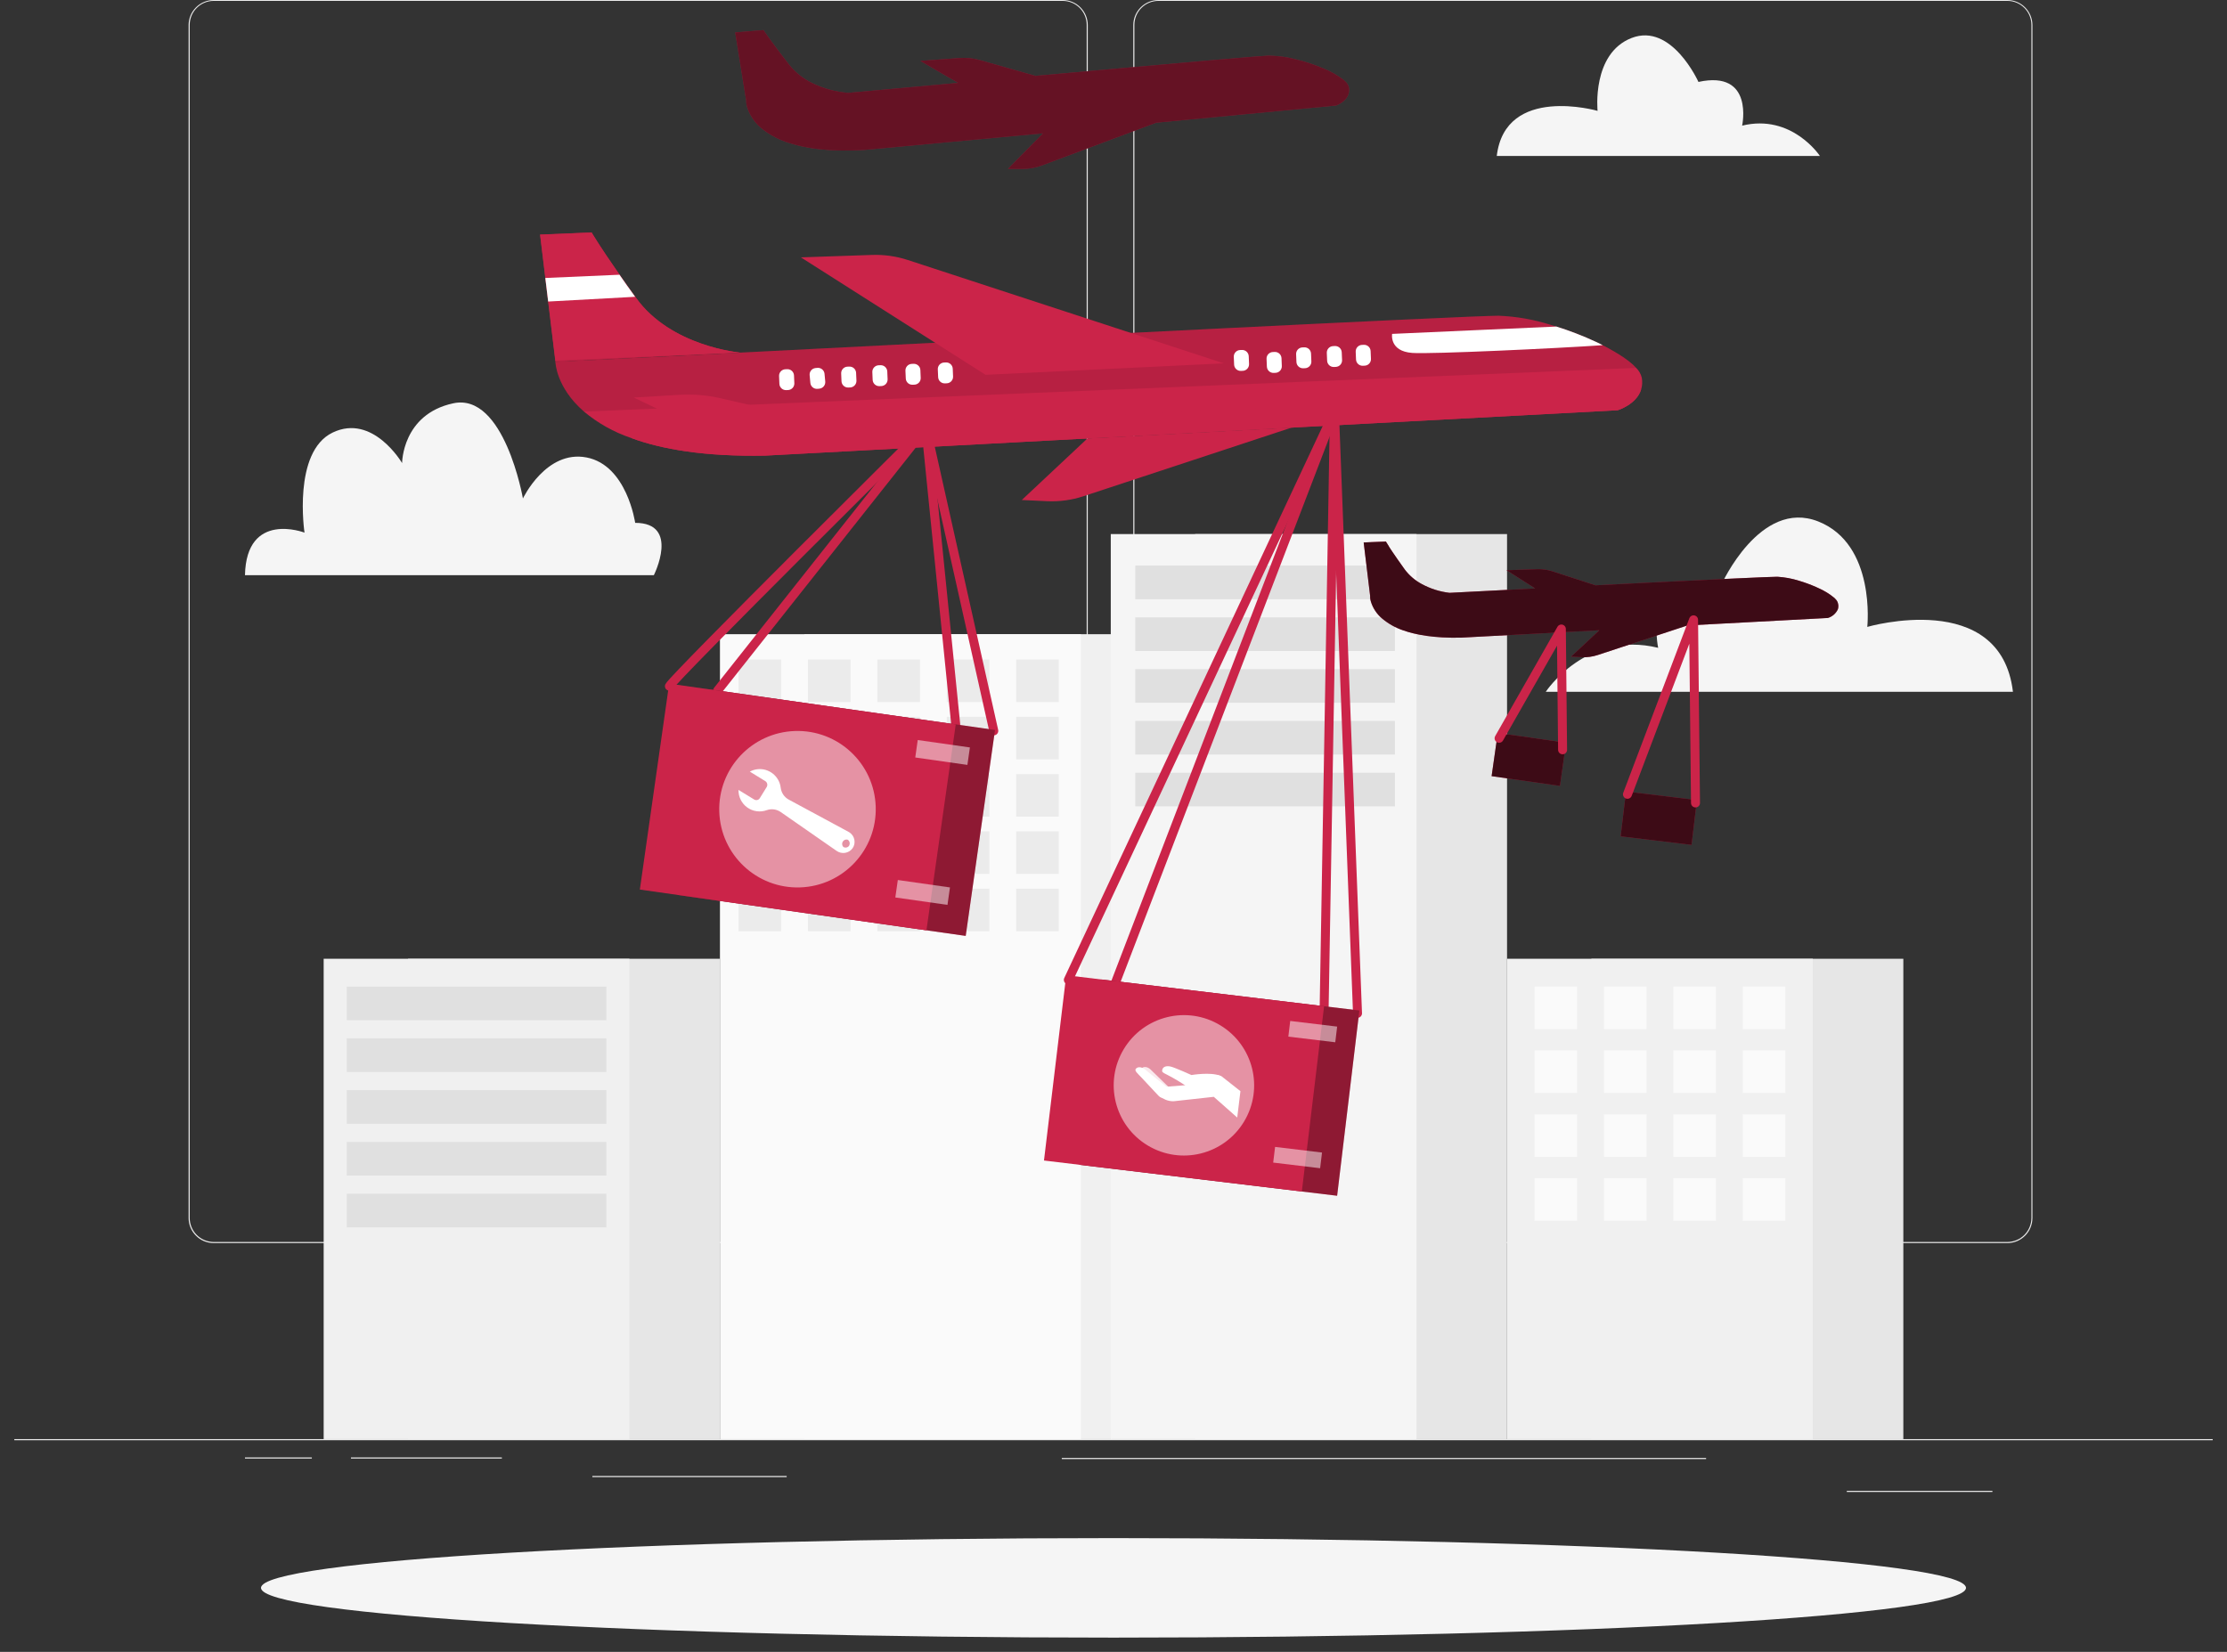 <svg width="124" height="92" viewBox="0 0 124 92" fill="none" xmlns="http://www.w3.org/2000/svg">
<rect x="0" y="0" width="124" height="92" fill="#333333" stroke="none"/>
<g id="air-support/rafiki">
<g id="background-complete">
<path id="Vector" d="M123.203 80.151H0.797V80.213H123.203V80.151Z" fill="#EBEBEB"/>
<path id="Vector_2" d="M110.938 83.033H102.83V83.094H110.938V83.033Z" fill="#EBEBEB"/>
<path id="Vector_3" d="M94.996 81.202H59.121V81.263H94.996V81.202Z" fill="#EBEBEB"/>
<path id="Vector_4" d="M17.363 81.172H13.64V81.233H17.363V81.172Z" fill="#EBEBEB"/>
<path id="Vector_5" d="M27.944 81.172H19.542V81.233H27.944V81.172Z" fill="#EBEBEB"/>
<path id="Vector_6" d="M43.803 82.205H32.982V82.266H43.803V82.205Z" fill="#EBEBEB"/>
<path id="Vector_7" d="M59.172 69.233H11.899C11.528 69.233 11.173 69.086 10.911 68.823C10.649 68.561 10.501 68.206 10.501 67.835V1.386C10.505 1.017 10.654 0.665 10.916 0.406C11.177 0.146 11.531 0.001 11.899 0H59.172C59.543 0.001 59.898 0.148 60.159 0.41C60.421 0.672 60.568 1.028 60.568 1.398V67.835C60.568 68.205 60.421 68.561 60.159 68.823C59.898 69.085 59.543 69.232 59.172 69.233ZM11.899 0.049C11.545 0.05 11.206 0.191 10.955 0.442C10.705 0.692 10.564 1.032 10.562 1.386V67.835C10.564 68.189 10.705 68.528 10.955 68.779C11.206 69.029 11.545 69.17 11.899 69.172H59.172C59.526 69.171 59.866 69.03 60.116 68.779C60.366 68.529 60.507 68.189 60.507 67.835V1.386C60.507 1.032 60.366 0.692 60.116 0.441C59.866 0.191 59.526 0.05 59.172 0.049H11.899Z" fill="#EBEBEB"/>
<path id="Vector_8" d="M111.773 69.233H64.499C64.129 69.232 63.774 69.084 63.513 68.822C63.251 68.56 63.103 68.205 63.102 67.835V1.386C63.105 1.017 63.254 0.665 63.516 0.406C63.778 0.146 64.131 0.001 64.499 0H111.773C112.141 0.001 112.493 0.147 112.754 0.407C113.014 0.666 113.163 1.018 113.166 1.386V67.835C113.166 68.018 113.13 68.2 113.06 68.369C112.991 68.539 112.888 68.693 112.759 68.822C112.629 68.952 112.476 69.055 112.307 69.126C112.137 69.196 111.956 69.233 111.773 69.233ZM64.499 0.049C64.145 0.05 63.806 0.191 63.556 0.442C63.305 0.692 63.164 1.032 63.163 1.386V67.835C63.164 68.189 63.305 68.528 63.556 68.779C63.806 69.029 64.145 69.17 64.499 69.172H111.773C112.127 69.17 112.466 69.029 112.716 68.779C112.967 68.528 113.108 68.189 113.109 67.835V1.386C113.108 1.032 112.967 0.692 112.716 0.442C112.466 0.191 112.127 0.05 111.773 0.049H64.499Z" fill="#EBEBEB"/>
<path id="Vector_9" d="M61.9 35.322H44.785V80.152H61.9V35.322Z" fill="#F0F0F0"/>
<path id="Vector_10" d="M60.186 35.322H40.087V80.152H60.186V35.322Z" fill="#FAFAFA"/>
<path id="Vector_11" d="M43.492 36.731H41.122V39.101H43.492V36.731Z" fill="#EBEBEB"/>
<path id="Vector_12" d="M47.358 36.731H44.988V39.101H47.358V36.731Z" fill="#EBEBEB"/>
<path id="Vector_13" d="M51.223 36.731H48.854V39.101H51.223V36.731Z" fill="#EBEBEB"/>
<path id="Vector_14" d="M55.087 36.731H52.717V39.101H55.087V36.731Z" fill="#EBEBEB"/>
<path id="Vector_15" d="M58.952 36.731H56.582V39.101H58.952V36.731Z" fill="#EBEBEB"/>
<path id="Vector_16" d="M43.492 39.924H41.122V42.294H43.492V39.924Z" fill="#EBEBEB"/>
<path id="Vector_17" d="M47.358 39.924H44.988V42.294H47.358V39.924Z" fill="#EBEBEB"/>
<path id="Vector_18" d="M51.223 39.924H48.854V42.294H51.223V39.924Z" fill="#EBEBEB"/>
<path id="Vector_19" d="M55.087 39.924H52.717V42.294H55.087V39.924Z" fill="#EBEBEB"/>
<path id="Vector_20" d="M58.952 39.924H56.582V42.294H58.952V39.924Z" fill="#EBEBEB"/>
<path id="Vector_21" d="M43.492 43.114H41.122V45.484H43.492V43.114Z" fill="#EBEBEB"/>
<path id="Vector_22" d="M47.358 43.114H44.988V45.484H47.358V43.114Z" fill="#EBEBEB"/>
<path id="Vector_23" d="M51.223 43.114H48.854V45.484H51.223V43.114Z" fill="#EBEBEB"/>
<path id="Vector_24" d="M55.087 43.114H52.717V45.484H55.087V43.114Z" fill="#EBEBEB"/>
<path id="Vector_25" d="M58.952 43.114H56.582V45.484H58.952V43.114Z" fill="#EBEBEB"/>
<path id="Vector_26" d="M43.492 46.304H41.122V48.673H43.492V46.304Z" fill="#EBEBEB"/>
<path id="Vector_27" d="M47.358 46.304H44.988V48.673H47.358V46.304Z" fill="#EBEBEB"/>
<path id="Vector_28" d="M51.223 46.304H48.854V48.673H51.223V46.304Z" fill="#EBEBEB"/>
<path id="Vector_29" d="M55.087 46.304H52.717V48.673H55.087V46.304Z" fill="#EBEBEB"/>
<path id="Vector_30" d="M58.952 46.304H56.582V48.673H58.952V46.304Z" fill="#EBEBEB"/>
<path id="Vector_31" d="M43.492 49.493H41.122V51.863H43.492V49.493Z" fill="#EBEBEB"/>
<path id="Vector_32" d="M47.358 49.493H44.988V51.863H47.358V49.493Z" fill="#EBEBEB"/>
<path id="Vector_33" d="M51.223 49.493H48.854V51.863H51.223V49.493Z" fill="#EBEBEB"/>
<path id="Vector_34" d="M55.087 49.493H52.717V51.863H55.087V49.493Z" fill="#EBEBEB"/>
<path id="Vector_35" d="M58.952 49.493H56.582V51.863H58.952V49.493Z" fill="#EBEBEB"/>
<path id="Vector_36" d="M83.913 29.745H66.544V80.152H83.913V29.745Z" fill="#E6E6E6"/>
<path id="Vector_37" d="M78.873 29.745H61.848V80.152H78.873V29.745Z" fill="#F5F5F5"/>
<path id="Vector_38" d="M77.668 31.5H63.212V33.373H77.668V31.5Z" fill="#E0E0E0"/>
<path id="Vector_39" d="M77.668 34.384H63.212V36.257H77.668V34.384Z" fill="#E0E0E0"/>
<path id="Vector_40" d="M77.668 37.268H63.212V39.141H77.668V37.268Z" fill="#E0E0E0"/>
<path id="Vector_41" d="M77.668 40.152H63.212V42.024H77.668V40.152Z" fill="#E0E0E0"/>
<path id="Vector_42" d="M77.668 43.038H63.212V44.911H77.668V43.038Z" fill="#E0E0E0"/>
<path id="Vector_43" d="M40.089 53.398H22.72V80.152H40.089V53.398Z" fill="#E6E6E6"/>
<path id="Vector_44" d="M35.046 53.398H18.022V80.152H35.046V53.398Z" fill="#F0F0F0"/>
<path id="Vector_45" d="M33.763 54.948H19.307V56.821H33.763V54.948Z" fill="#E0E0E0"/>
<path id="Vector_46" d="M33.763 57.832H19.307V59.705H33.763V57.832Z" fill="#E0E0E0"/>
<path id="Vector_47" d="M33.763 60.716H19.307V62.589H33.763V60.716Z" fill="#E0E0E0"/>
<path id="Vector_48" d="M33.763 63.6H19.307V65.473H33.763V63.6Z" fill="#E0E0E0"/>
<path id="Vector_49" d="M33.763 66.486H19.307V68.359H33.763V66.486Z" fill="#E0E0E0"/>
<path id="Vector_50" d="M105.978 53.398H88.609V80.152H105.978V53.398Z" fill="#E6E6E6"/>
<path id="Vector_51" d="M100.937 53.398H83.913V80.152H100.937V53.398Z" fill="#F0F0F0"/>
<path id="Vector_52" d="M87.813 54.948H85.443V57.318H87.813V54.948Z" fill="#FAFAFA"/>
<path id="Vector_53" d="M91.679 54.948H89.309V57.318H91.679V54.948Z" fill="#FAFAFA"/>
<path id="Vector_54" d="M95.542 54.948H93.172V57.318H95.542V54.948Z" fill="#FAFAFA"/>
<path id="Vector_55" d="M99.407 54.948H97.037V57.318H99.407V54.948Z" fill="#FAFAFA"/>
<path id="Vector_56" d="M87.813 58.505H85.443V60.875H87.813V58.505Z" fill="#FAFAFA"/>
<path id="Vector_57" d="M91.679 58.505H89.309V60.875H91.679V58.505Z" fill="#FAFAFA"/>
<path id="Vector_58" d="M95.542 58.505H93.172V60.875H95.542V58.505Z" fill="#FAFAFA"/>
<path id="Vector_59" d="M99.407 58.505H97.037V60.875H99.407V58.505Z" fill="#FAFAFA"/>
<path id="Vector_60" d="M87.813 62.062H85.443V64.432H87.813V62.062Z" fill="#FAFAFA"/>
<path id="Vector_61" d="M91.679 62.062H89.309V64.432H91.679V62.062Z" fill="#FAFAFA"/>
<path id="Vector_62" d="M95.542 62.062H93.172V64.432H95.542V62.062Z" fill="#FAFAFA"/>
<path id="Vector_63" d="M99.407 62.062H97.037V64.432H99.407V62.062Z" fill="#FAFAFA"/>
<path id="Vector_64" d="M87.813 65.619H85.443V67.989H87.813V65.619Z" fill="#FAFAFA"/>
<path id="Vector_65" d="M91.679 65.619H89.309V67.989H91.679V65.619Z" fill="#FAFAFA"/>
<path id="Vector_66" d="M95.542 65.619H93.172V67.989H95.542V65.619Z" fill="#FAFAFA"/>
<path id="Vector_67" d="M99.407 65.619H97.037V67.989H99.407V65.619Z" fill="#FAFAFA"/>
<path id="Vector_68" d="M13.64 32.034H36.407C36.407 32.034 37.876 29.12 35.367 29.12C35.367 29.12 34.911 25.911 32.659 25.478C30.407 25.044 29.117 27.762 29.117 27.762C29.117 27.762 28.081 21.849 25.237 22.462C22.392 23.073 22.389 25.791 22.389 25.791C22.389 25.791 20.764 23.012 18.521 24.092C16.279 25.172 16.955 29.664 16.955 29.664C16.955 29.664 13.718 28.423 13.64 32.034Z" fill="#F5F5F5"/>
<path id="Vector_69" d="M83.34 8.688H101.334C101.334 8.688 99.777 6.321 97.003 6.997C97.003 6.997 97.681 3.885 94.57 4.563C94.57 4.563 93.081 1.249 90.849 2.115C88.616 2.982 88.954 6.174 88.954 6.174C88.954 6.174 83.813 4.698 83.34 8.688Z" fill="#F5F5F5"/>
<path id="Vector_70" d="M112.081 38.528H86.07C86.07 38.528 88.317 35.101 92.327 36.08C92.327 36.08 91.348 31.581 95.848 32.56C95.848 32.56 98 27.767 101.234 29.04C104.468 30.312 103.971 34.915 103.971 34.915C103.971 34.915 111.396 32.758 112.081 38.528Z" fill="#F5F5F5"/>
</g>
<g id="Shadow">
<g id="shape">
<path id="path--inject-44" d="M62 91.207C88.215 91.207 109.467 89.966 109.467 88.436C109.467 86.905 88.215 85.665 62 85.665C35.785 85.665 14.533 86.905 14.533 88.436C14.533 89.966 35.785 91.207 62 91.207Z" fill="#F5F5F5"/>
</g>
</g>
<g id="plane-1">
<path id="Vector_71" d="M91.377 21.703C91.108 22.538 90.075 22.849 90.075 22.849L42.611 25.375C39.247 25.439 36.85 25.025 35.147 24.396C34.18 24.071 33.283 23.567 32.503 22.912C30.948 21.558 30.926 20.151 30.926 20.151L37.48 19.83L39.21 19.742L41.206 19.639C55.961 18.887 81.582 17.59 83.436 17.585C84.424 17.623 85.404 17.794 86.347 18.094C87.207 18.347 88.047 18.664 88.861 19.042C89.84 19.504 90.677 20.021 91.106 20.493C91.257 20.641 91.364 20.829 91.414 21.034C91.456 21.257 91.444 21.486 91.377 21.703Z" fill="#CB2449"/>
<path id="Vector_72" d="M41.206 19.636L39.21 19.739L37.48 19.827L30.926 20.163L30.069 13.063L32.938 12.943C32.938 12.943 33.45 13.861 35.406 16.584C37.362 19.306 41.206 19.636 41.206 19.636Z" fill="#CB2449"/>
<path id="Vector_73" d="M91.377 21.703C91.108 22.537 90.075 22.848 90.075 22.848L42.611 25.375C39.247 25.438 36.85 25.025 35.147 24.395L91.377 21.703Z" fill="#CB2449"/>
<path id="Vector_74" opacity="0.1" d="M91.106 20.491L32.503 22.924C30.948 21.57 30.929 20.163 30.929 20.163V20.087L30.875 19.636L30.082 13.071L32.948 12.951C32.948 12.951 33.462 13.869 35.419 16.591C37.375 19.313 41.218 19.636 41.218 19.636C55.971 18.885 81.593 17.587 83.446 17.582C84.434 17.621 85.414 17.792 86.357 18.092C86.462 18.121 86.565 18.153 86.67 18.187C87.422 18.423 88.158 18.707 88.873 19.039C89.003 19.1 89.118 19.162 89.253 19.225C89.938 19.538 90.565 19.966 91.106 20.491Z" fill="black"/>
<path id="Vector_75" d="M43.831 20.562L43.728 20.566C43.526 20.575 43.37 20.745 43.379 20.946L43.397 21.379C43.406 21.58 43.576 21.736 43.777 21.728L43.88 21.724C44.081 21.715 44.237 21.545 44.229 21.344L44.21 20.911C44.202 20.709 44.032 20.553 43.831 20.562Z" fill="white"/>
<path id="Vector_76" d="M45.513 20.489L45.41 20.498C45.209 20.517 45.062 20.695 45.081 20.895L45.121 21.327C45.14 21.528 45.318 21.675 45.518 21.656L45.62 21.647C45.821 21.628 45.968 21.45 45.95 21.25L45.91 20.818C45.891 20.618 45.713 20.47 45.513 20.489Z" fill="white"/>
<path id="Vector_77" d="M47.288 20.417L47.186 20.421C46.984 20.43 46.828 20.6 46.837 20.801L46.855 21.234C46.864 21.436 47.034 21.592 47.235 21.583L47.338 21.579C47.539 21.57 47.695 21.4 47.687 21.199L47.668 20.766C47.66 20.565 47.49 20.409 47.288 20.417Z" fill="white"/>
<path id="Vector_78" d="M49.024 20.34L48.921 20.344C48.72 20.353 48.563 20.523 48.572 20.724L48.59 21.157C48.599 21.358 48.769 21.515 48.97 21.506L49.073 21.502C49.274 21.493 49.43 21.323 49.422 21.122L49.404 20.689C49.395 20.488 49.225 20.331 49.024 20.34Z" fill="white"/>
<path id="Vector_79" d="M50.867 20.262L50.764 20.267C50.563 20.275 50.407 20.445 50.415 20.646L50.434 21.079C50.442 21.281 50.612 21.437 50.813 21.428L50.916 21.424C51.117 21.416 51.274 21.246 51.265 21.044L51.247 20.611C51.239 20.41 51.068 20.254 50.867 20.262Z" fill="white"/>
<path id="Vector_80" d="M52.669 20.186L52.566 20.191C52.365 20.199 52.209 20.369 52.217 20.57L52.236 21.003C52.244 21.205 52.414 21.361 52.615 21.352L52.718 21.348C52.919 21.34 53.076 21.169 53.067 20.968L53.049 20.535C53.04 20.334 52.87 20.178 52.669 20.186Z" fill="white"/>
<path id="Vector_81" d="M69.15 19.491L69.047 19.495C68.846 19.504 68.689 19.674 68.698 19.875L68.716 20.308C68.725 20.509 68.895 20.666 69.096 20.657L69.199 20.653C69.4 20.644 69.556 20.474 69.548 20.273L69.53 19.84C69.521 19.639 69.351 19.483 69.15 19.491Z" fill="white"/>
<path id="Vector_82" d="M70.975 19.602L70.873 19.606C70.671 19.614 70.514 19.784 70.522 19.985L70.54 20.418C70.548 20.62 70.718 20.777 70.919 20.769L71.022 20.765C71.223 20.756 71.38 20.587 71.372 20.385L71.355 19.952C71.347 19.75 71.177 19.593 70.975 19.602Z" fill="white"/>
<path id="Vector_83" d="M72.619 19.345L72.516 19.349C72.315 19.358 72.159 19.528 72.168 19.729L72.186 20.162C72.194 20.363 72.364 20.519 72.566 20.511L72.668 20.507C72.87 20.498 73.026 20.328 73.017 20.127L72.999 19.694C72.991 19.492 72.821 19.336 72.619 19.345Z" fill="white"/>
<path id="Vector_84" d="M74.328 19.272L74.226 19.277C74.024 19.285 73.868 19.455 73.877 19.657L73.895 20.09C73.903 20.291 74.073 20.447 74.275 20.439L74.378 20.434C74.579 20.426 74.735 20.256 74.727 20.054L74.708 19.622C74.7 19.42 74.53 19.264 74.328 19.272Z" fill="white"/>
<path id="Vector_85" d="M75.937 19.205L75.835 19.209C75.633 19.218 75.477 19.388 75.486 19.589L75.504 20.022C75.512 20.223 75.683 20.379 75.884 20.371L75.987 20.366C76.188 20.358 76.344 20.188 76.335 19.987L76.317 19.554C76.309 19.352 76.139 19.196 75.937 19.205Z" fill="white"/>
<path id="Vector_86" d="M68.14 20.236L50.548 14.481C49.899 14.269 49.218 14.174 48.535 14.199L44.594 14.334L54.876 20.875L68.14 20.236Z" fill="#CB2449"/>
<path id="Vector_87" d="M60.548 24.42L56.893 27.848L58.311 27.914C58.994 27.945 59.678 27.851 60.328 27.637L71.922 23.813L60.548 24.42Z" fill="#CB2449"/>
<path id="Vector_88" d="M46.594 24.207L45.972 23.529L40.121 22.18C39.373 22.008 38.604 21.944 37.837 21.989L35.289 22.141L40.226 24.513L46.594 24.207Z" fill="#CB2449"/>
<path id="Vector_89" d="M41.208 19.636L30.926 20.087L30.872 19.636L30.53 16.794L30.37 15.482L30.079 13.071L32.946 12.951C32.946 12.951 33.294 13.57 34.501 15.301C34.745 15.661 35.039 16.067 35.372 16.525L35.416 16.586C37.365 19.313 41.208 19.636 41.208 19.636Z" fill="#CB2449"/>
<path id="Vector_90" d="M35.364 16.53L30.522 16.794L30.363 15.482L34.493 15.301C34.743 15.668 35.032 16.067 35.364 16.53Z" fill="white"/>
<path id="Vector_91" d="M89.24 19.225C86.743 19.399 79.675 19.732 78.632 19.656C77.345 19.561 77.514 18.596 77.514 18.596L86.66 18.187C87.412 18.423 88.148 18.707 88.863 19.039C88.991 19.096 89.118 19.162 89.24 19.225Z" fill="white"/>
<path id="Vector_92" d="M37.274 38.218C37.489 37.762 51.549 23.815 51.549 23.815L53.214 40.343" stroke="#CB2449" stroke-width="0.5" stroke-linecap="round" stroke-linejoin="round"/>
<path id="Vector_93" d="M39.96 38.458L51.554 23.815L55.334 40.705" stroke="#CB2449" stroke-width="0.5" stroke-linecap="round" stroke-linejoin="round"/>
<path id="Vector_94" d="M55.403 40.656L39.446 38.385L37.813 49.854L53.771 52.125L55.403 40.656Z" fill="#CB2449"/>
<path id="Vector_95" opacity="0.3" d="M55.403 40.656L39.446 38.385L37.813 49.854L53.771 52.125L55.403 40.656Z" fill="black"/>
<path id="Vector_96" d="M53.216 40.346L37.259 38.075L35.627 49.544L51.584 51.815L53.216 40.346Z" fill="#CB2449"/>
<path id="Vector_97" opacity="0.5" d="M44.545 49.424C46.95 49.346 48.837 47.333 48.76 44.928C48.682 42.522 46.669 40.635 44.264 40.713C41.858 40.791 39.971 42.804 40.049 45.209C40.127 47.614 42.139 49.502 44.545 49.424Z" fill="white"/>
<path id="Vector_98" opacity="0.5" d="M54.004 41.629L51.1 41.216L50.962 42.188L53.865 42.601L54.004 41.629Z" fill="white"/>
<path id="Vector_99" opacity="0.5" d="M52.894 49.425L49.991 49.012L49.852 49.984L52.756 50.397L52.894 49.425Z" fill="white"/>
<path id="Vector_100" d="M41.749 42.974L42.621 43.51C42.669 43.545 42.704 43.596 42.717 43.654C42.731 43.713 42.722 43.774 42.694 43.826L42.305 44.455C42.273 44.506 42.223 44.542 42.164 44.556C42.106 44.569 42.045 44.56 41.994 44.529L41.12 43.993C41.116 44.184 41.158 44.373 41.243 44.543C41.328 44.714 41.454 44.861 41.609 44.973C41.764 45.084 41.944 45.156 42.133 45.181C42.322 45.207 42.515 45.187 42.694 45.121C42.825 45.075 42.965 45.061 43.102 45.081C43.239 45.101 43.37 45.153 43.482 45.234L46.577 47.386C46.714 47.485 46.885 47.526 47.052 47.5C47.22 47.474 47.37 47.383 47.47 47.246C47.518 47.178 47.551 47.102 47.569 47.021C47.586 46.94 47.587 46.856 47.573 46.775C47.558 46.694 47.527 46.616 47.482 46.546C47.438 46.477 47.379 46.417 47.311 46.37L47.252 46.333L43.918 44.534C43.796 44.468 43.692 44.373 43.614 44.259C43.536 44.144 43.487 44.013 43.47 43.875C43.453 43.722 43.406 43.574 43.331 43.439C43.256 43.304 43.155 43.185 43.035 43.089C42.914 42.993 42.775 42.922 42.627 42.879C42.479 42.837 42.324 42.824 42.17 42.842C42.028 42.859 41.89 42.902 41.764 42.969L41.749 42.974ZM47.287 47.094C47.252 47.147 47.198 47.185 47.137 47.199C47.075 47.213 47.011 47.203 46.956 47.17C46.919 47.131 46.896 47.081 46.891 47.028C46.885 46.975 46.897 46.921 46.925 46.875C46.952 46.829 46.995 46.794 47.044 46.774C47.094 46.754 47.15 46.752 47.201 46.766C47.254 46.801 47.291 46.854 47.306 46.915C47.32 46.976 47.311 47.04 47.279 47.094H47.287Z" fill="white"/>
<path id="Vector_101" d="M73.731 56.035L74.302 22.924L59.486 54.574" stroke="#CB2449" stroke-width="0.5" stroke-linecap="round" stroke-linejoin="round"/>
<path id="Vector_102" d="M75.587 56.437L74.302 22.924L62.007 54.997" stroke="#CB2449" stroke-width="0.5" stroke-linecap="round" stroke-linejoin="round"/>
<path id="Vector_103" d="M75.691 56.279L61.333 54.554L60.094 64.873L74.452 66.597L75.691 56.279Z" fill="#CB2449"/>
<path id="Vector_104" opacity="0.3" d="M75.691 56.279L61.333 54.554L60.094 64.873L74.452 66.597L75.691 56.279Z" fill="black"/>
<path id="Vector_105" d="M73.726 56.041L59.368 54.316L58.129 64.635L72.487 66.359L73.726 56.041Z" fill="#CB2449"/>
<path id="Vector_106" opacity="0.5" d="M69.268 62.468C70.384 60.62 69.791 58.217 67.942 57.101C66.094 55.984 63.691 56.578 62.575 58.426C61.458 60.274 62.052 62.678 63.9 63.794C65.748 64.91 68.152 64.317 69.268 62.468Z" fill="white"/>
<path id="Vector_107" opacity="0.8" d="M63.55 59.519C63.67 59.377 63.883 59.404 64.056 59.558L65.109 60.581L64.637 61.125C64.637 61.125 63.932 60.167 63.785 59.977C63.638 59.785 63.469 59.614 63.55 59.519Z" fill="white"/>
<path id="Vector_108" d="M64.71 59.609C64.735 59.409 64.94 59.347 65.178 59.401C65.415 59.455 66.341 59.874 66.341 59.874C66.341 59.874 67.393 59.693 67.939 59.913C68.123 59.984 68.13 60.158 68.069 60.312C68.047 60.382 68.002 60.441 67.94 60.48C67.879 60.52 67.806 60.536 67.734 60.527L66.206 60.54C66.178 60.543 66.15 60.543 66.123 60.54C65.75 60.281 65.36 60.047 64.955 59.842C64.735 59.734 64.693 59.7 64.71 59.609Z" fill="white"/>
<path id="Vector_109" d="M68.062 59.979C67.9 59.854 67.547 59.839 67.183 59.925C66.799 60.015 66.441 60.189 66.132 60.434H66.098L64.95 60.523L63.748 59.558C63.552 59.411 63.334 59.396 63.234 59.541C63.165 59.639 63.359 59.805 63.532 59.986C63.706 60.167 64.309 60.814 64.5 61.022C64.536 61.062 64.58 61.094 64.629 61.117L64.906 61.252C65.049 61.31 65.202 61.338 65.356 61.333L67.584 61.088L68.889 62.241L69.068 60.772L68.062 59.979Z" fill="white"/>
<path id="Vector_110" opacity="0.5" d="M74.453 57.176L71.84 56.862L71.735 57.735L74.348 58.049L74.453 57.176Z" fill="white"/>
<path id="Vector_111" opacity="0.5" d="M73.61 64.191L70.997 63.877L70.892 64.75L73.505 65.064L73.61 64.191Z" fill="white"/>
</g>
<g id="plane-2">
<path id="Vector_112" d="M75.1 4.842C75.067 4.729 75.004 4.628 74.916 4.549L74.814 4.453C74.455 4.178 74.06 3.955 73.638 3.792L73.474 3.726C73.066 3.564 72.647 3.429 72.221 3.322C71.727 3.188 71.218 3.114 70.706 3.102H70.595C70.084 3.121 66.328 3.449 61.677 3.866C60.387 3.978 59.028 4.11 57.65 4.226L54.545 3.344C54.184 3.242 53.807 3.204 53.432 3.232L51.248 3.393L53.351 4.617L47.23 5.173C46.53 5.119 45.847 4.933 45.216 4.625C44.722 4.385 44.288 4.039 43.945 3.611C43.524 3.07 43.211 2.661 42.995 2.36L42.978 2.338L42.9 2.228L42.821 2.123L42.807 2.101L42.75 2.022L42.738 2.005L42.687 1.932L42.54 1.719L42.523 1.692V1.677L41.595 1.753L40.936 1.807L41.551 5.621V5.682V5.714C41.56 5.814 41.581 5.913 41.614 6.008C41.777 6.487 42.08 6.907 42.484 7.212C42.932 7.557 43.441 7.816 43.984 7.976C44.944 8.282 46.283 8.466 48.146 8.348L58.081 7.425L56.122 9.408H56.91C57.291 9.411 57.668 9.344 58.024 9.21L64.375 6.833L74.395 5.876C74.395 5.876 74.96 5.682 75.093 5.212C75.124 5.091 75.127 4.964 75.1 4.842Z" fill="#CB2449"/>
<path id="Vector_113" opacity="0.5" d="M75.1 4.842C75.067 4.729 75.004 4.628 74.916 4.549L74.814 4.453C74.455 4.178 74.06 3.955 73.638 3.792L73.474 3.726C73.066 3.564 72.647 3.429 72.221 3.322C71.727 3.188 71.218 3.114 70.706 3.102H70.595C70.084 3.121 66.328 3.449 61.677 3.866C60.387 3.978 59.028 4.11 57.65 4.226L54.545 3.344C54.184 3.242 53.807 3.204 53.432 3.232L51.248 3.393L53.351 4.617L47.23 5.173C46.53 5.119 45.847 4.933 45.216 4.625C44.722 4.385 44.288 4.039 43.945 3.611C43.524 3.07 43.211 2.661 42.995 2.36L42.978 2.338L42.9 2.228L42.821 2.123L42.807 2.101L42.75 2.022L42.738 2.005L42.687 1.932L42.54 1.719L42.523 1.692V1.677L41.595 1.753L40.936 1.807L41.551 5.621V5.682V5.714C41.56 5.814 41.581 5.913 41.614 6.008C41.777 6.487 42.08 6.907 42.484 7.212C42.932 7.557 43.441 7.816 43.984 7.976C44.944 8.282 46.283 8.466 48.146 8.348L58.081 7.425L56.122 9.408H56.91C57.291 9.411 57.668 9.344 58.024 9.21L64.375 6.833L74.395 5.876C74.395 5.876 74.96 5.682 75.093 5.212C75.124 5.091 75.127 4.964 75.1 4.842Z" fill="black"/>
</g>
<g id="plane-3">
<path id="Vector_114" d="M94.484 44.558L93.373 44.426L90.538 44.083L90.239 46.58L93.71 46.996L94.186 47.053L94.484 44.558Z" fill="#CB2449"/>
<path id="Vector_115" opacity="0.7" d="M94.484 44.558L93.373 44.426L90.538 44.083L90.239 46.58L93.71 46.996L94.186 47.053L94.484 44.558Z" fill="black"/>
<path id="Vector_116" d="M83.397 40.825L83.054 43.227L86.398 43.704L86.858 43.77L87.198 41.366L84.682 41.006L83.397 40.825Z" fill="#CB2449"/>
<path id="Vector_117" opacity="0.7" d="M83.397 40.825L83.054 43.227L86.398 43.704L86.858 43.77L87.198 41.366L84.682 41.006L83.397 40.825Z" fill="black"/>
<path id="Vector_118" d="M102.343 33.62C102.323 33.527 102.277 33.442 102.21 33.375L102.135 33.297C101.865 33.074 101.565 32.89 101.243 32.751L101.119 32.694C100.807 32.556 100.486 32.438 100.159 32.342C99.78 32.223 99.388 32.15 98.991 32.124H98.905C98.509 32.124 95.586 32.264 91.968 32.442L88.834 32.599L86.452 31.825C86.173 31.733 85.879 31.691 85.585 31.701L83.889 31.759L85.48 32.773L80.709 33.018C80.167 32.955 79.643 32.788 79.164 32.528C78.789 32.328 78.463 32.047 78.209 31.706C77.898 31.272 77.673 30.947 77.511 30.707L77.499 30.687L77.44 30.601L77.386 30.516L77.374 30.498L77.333 30.435V30.423L77.293 30.364C77.245 30.286 77.208 30.232 77.188 30.195L77.176 30.173V30.161L76.442 30.19L75.93 30.212L76.29 33.189V33.236V33.267C76.293 33.345 76.306 33.423 76.329 33.498C76.442 33.873 76.665 34.208 76.968 34.457C77.305 34.739 77.691 34.956 78.106 35.099C78.841 35.363 79.874 35.542 81.323 35.515L89.052 35.103L87.478 36.572L88.087 36.602C88.383 36.615 88.678 36.574 88.959 36.482L93.955 34.834L101.775 34.418C101.898 34.381 102.011 34.318 102.108 34.234C102.204 34.149 102.282 34.045 102.335 33.928C102.365 33.828 102.368 33.721 102.343 33.62Z" fill="#CB2449"/>
<path id="Vector_119" opacity="0.7" d="M102.343 33.62C102.323 33.527 102.277 33.442 102.21 33.375L102.135 33.297C101.865 33.074 101.565 32.89 101.243 32.751L101.119 32.694C100.807 32.556 100.486 32.438 100.159 32.342C99.78 32.223 99.388 32.15 98.991 32.124H98.905C98.509 32.124 95.586 32.264 91.968 32.442L88.834 32.599L86.452 31.825C86.173 31.733 85.879 31.691 85.585 31.701L83.889 31.759L85.48 32.773L80.709 33.018C80.167 32.955 79.643 32.788 79.164 32.528C78.789 32.328 78.463 32.047 78.209 31.706C77.898 31.272 77.673 30.947 77.511 30.707L77.499 30.687L77.44 30.601L77.386 30.516L77.374 30.498L77.333 30.435V30.423L77.293 30.364C77.245 30.286 77.208 30.232 77.188 30.195L77.176 30.173V30.161L76.442 30.19L75.93 30.212L76.29 33.189V33.236V33.267C76.293 33.345 76.306 33.423 76.329 33.498C76.442 33.873 76.665 34.208 76.968 34.457C77.305 34.739 77.691 34.956 78.106 35.099C78.841 35.363 79.874 35.542 81.323 35.515L89.052 35.103L87.478 36.572L88.087 36.602C88.383 36.615 88.678 36.574 88.959 36.482L93.955 34.834L101.775 34.418C101.898 34.381 102.011 34.318 102.108 34.234C102.204 34.149 102.282 34.045 102.335 33.928C102.365 33.828 102.368 33.721 102.343 33.62Z" fill="black"/>
<path id="Vector_120" d="M87.005 41.76L86.937 35.033L83.47 41.119" stroke="#CB2449" stroke-width="0.5" stroke-linecap="round" stroke-linejoin="round"/>
<path id="Vector_121" d="M94.406 44.72L94.298 34.521L90.618 44.238" stroke="#CB2449" stroke-width="0.5" stroke-linecap="round" stroke-linejoin="round"/>
</g>
</g>
</svg>

